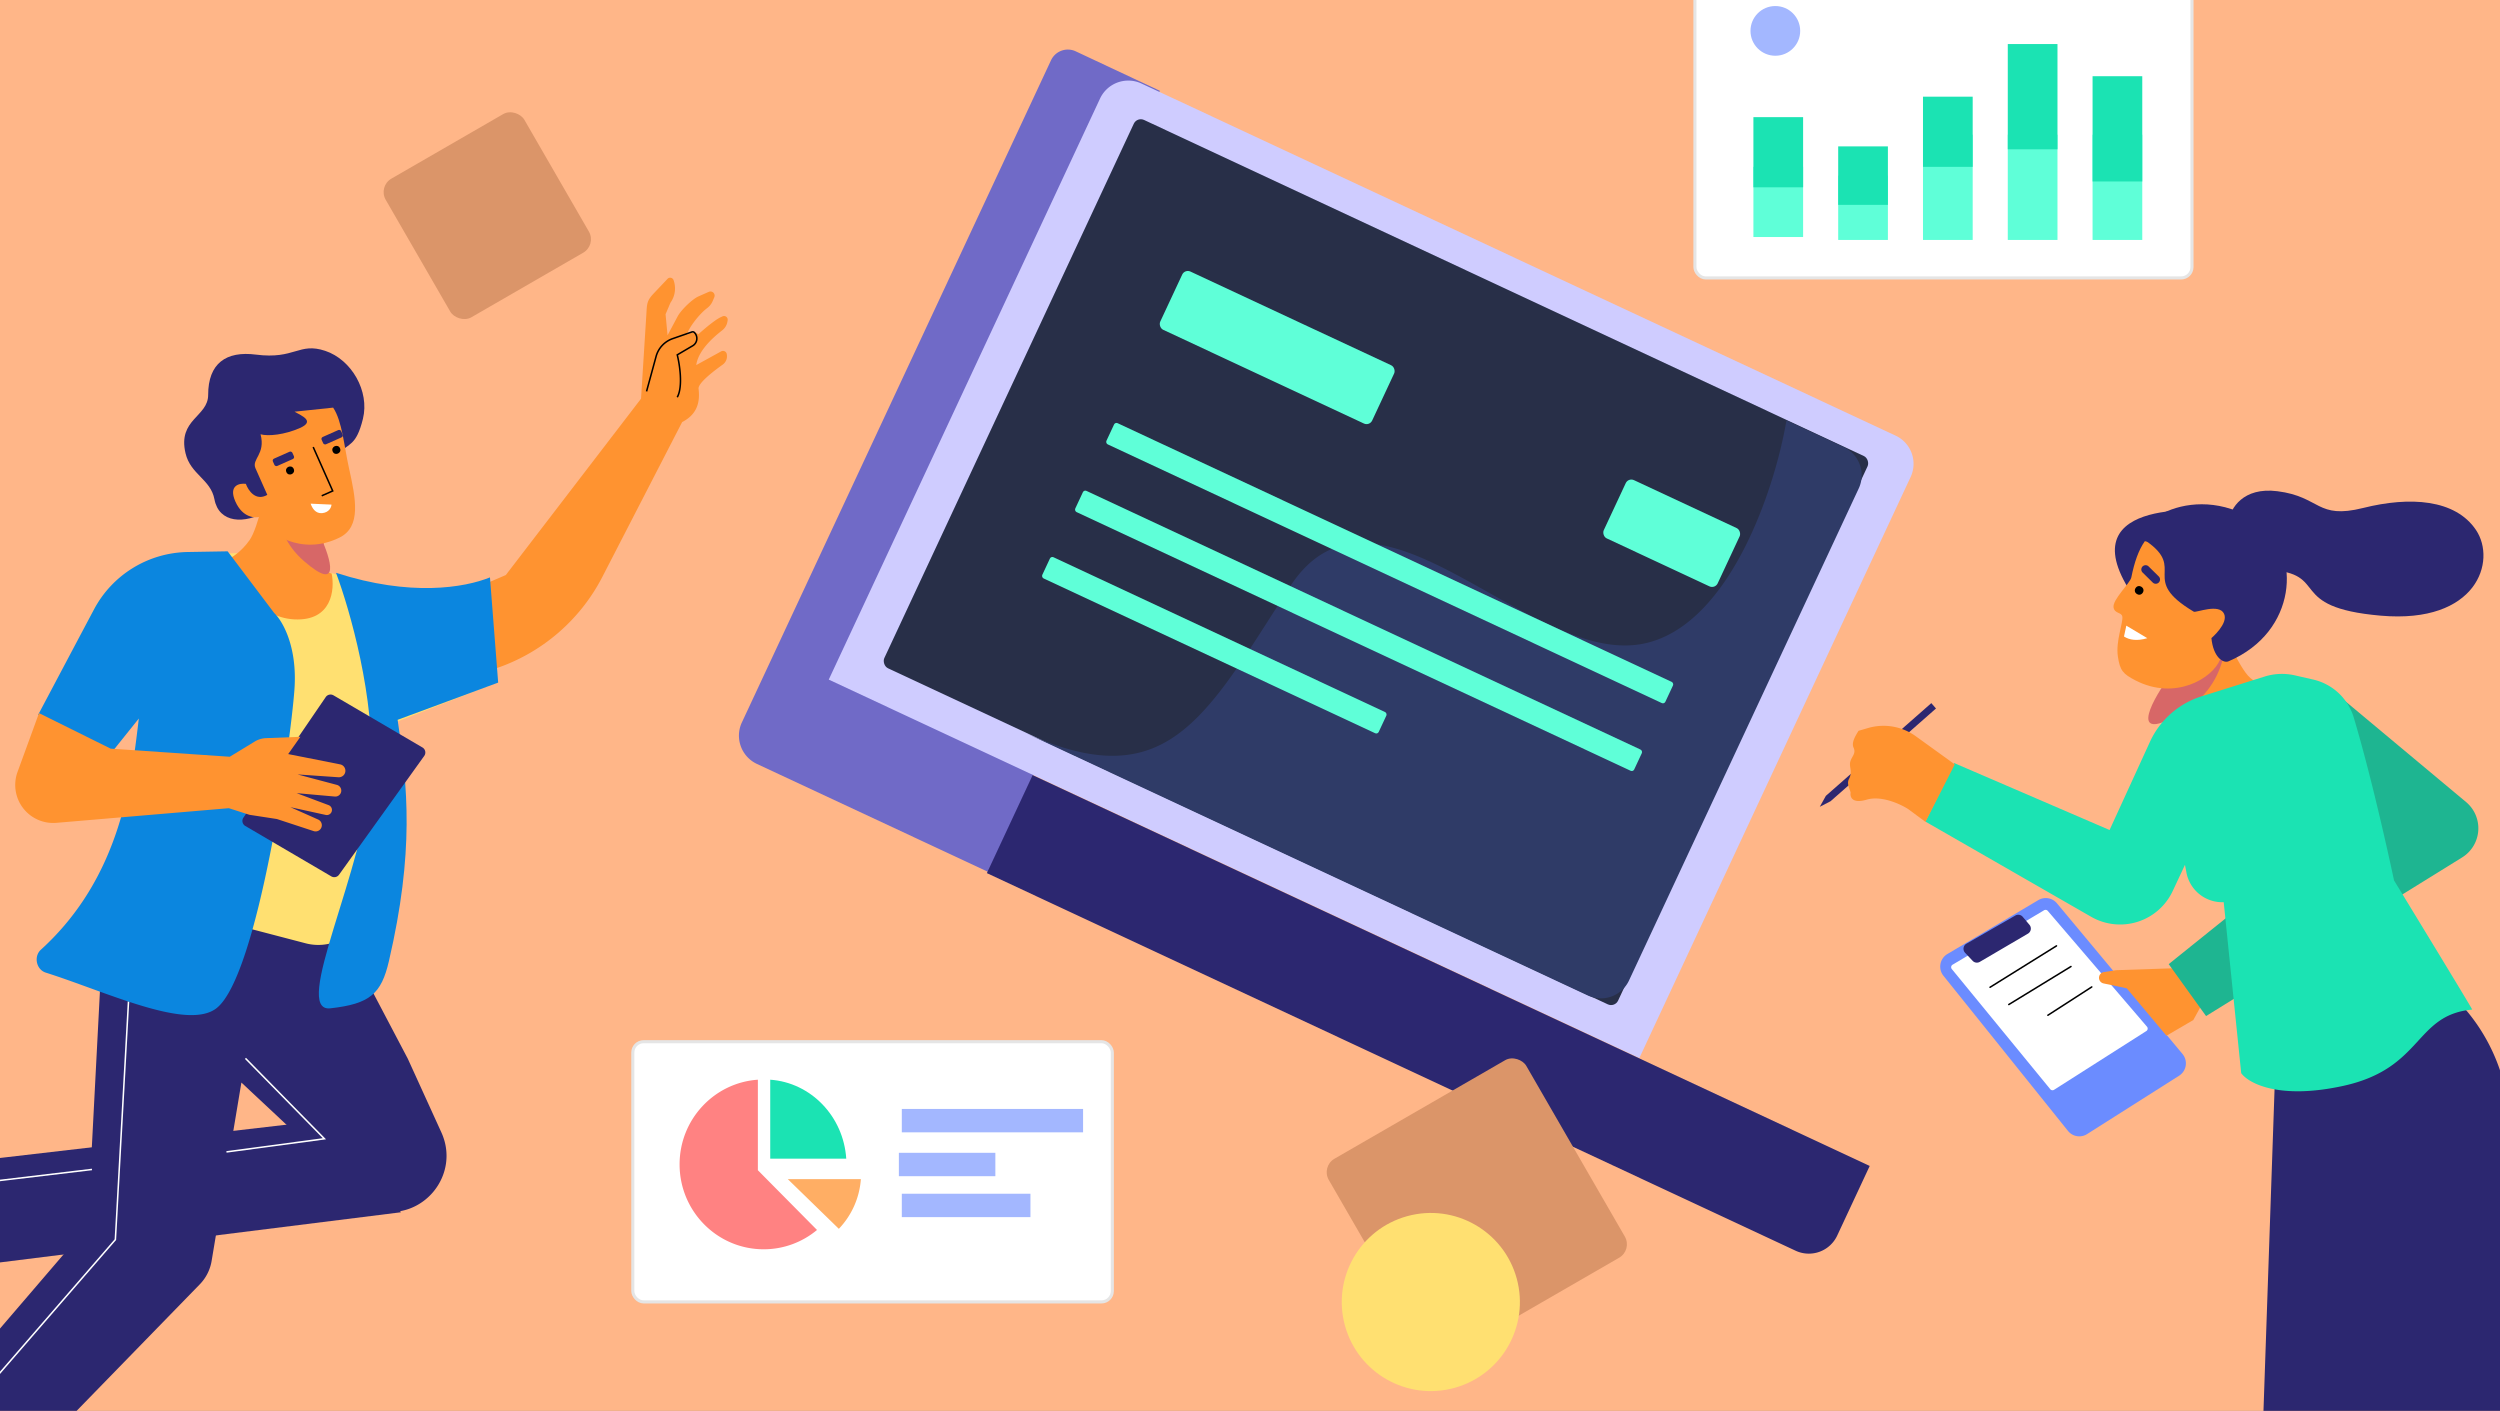 <svg height="912" viewBox="0 0 1616 912" width="1616" xmlns="http://www.w3.org/2000/svg" xmlns:xlink="http://www.w3.org/1999/xlink"><rect x="0" y="0" width="1616" height="912" fill="#808080" stroke="none"/><clipPath id="a"><path d="m0 0h1616v912h-1616z"/></clipPath><g clip-path="url(#a)"><path d="m0 0h1616v912h-1616z" fill="#ffb688"/><path d="m336.828 366.7-6.339-28.1c-2.527-9.847-10.168-18.384-31.388-26.027-18.773-6.762-99.568-44.174-145.029-65.387a99.537 99.537 0 0 1 -46.918-45.731l-47.417-94.755 62.681-35.825 47.92 110.316 169.935 118.022 17.372 3.75-16.582 62.947z" fill="#ffae64" transform="translate(1513.061 688.61)"/><path d="m211.819 253.083 12.413-59.429a17.088 17.088 0 0 1 18.746 4.113l9.1 9.6-9.5 23.19-6.176-1.119-1.342 13.54a46.839 46.839 0 0 1 -4.589 16.068l-8.781 17.832a7.649 7.649 0 0 1 -14.49-2.778l-2.325-29.436 1.438 8.325a2.8 2.8 0 0 0 5.5.094z" fill="#2c2770" transform="translate(1642.228 796.789)"/><path d="m315.418 318.51-16.818-23.392c-6.173-8.078-16.543-12.946-39.063-11.687-15.664.877-91.906-2.368-156.343-5.413a99.732 99.732 0 0 1 -94.928-99.767v-2.277l46.304-51.974 35.088 88.843 202.548 42.2 17.457-3.34 9.344 64.421z" fill="#ffae64" transform="translate(1467.255 735.888)"/><g fill="#2c2770"><path d="m177.245 253.787-11.808-59.552a17.088 17.088 0 0 1 18.864-3.544l12.124 5.279.323 25.059-6.122 1.383 4.058 12.988a46.788 46.788 0 0 1 2.056 16.582l-1.111 19.844a7.647 7.647 0 0 1 -14.417 3.107l-13.647-26.183 4.577 7.1a2.8 2.8 0 0 0 5.1-2.064z" transform="translate(1607.129 793.975)"/><path d="m.888 330.808 9.851-285.929 91.784-44.717 12.3 9.411a119.065 119.065 0 0 1 44.091 69.753l9.446 44.355 82.634 137.377c11.349 4.133-37.574-7.31-112.091 61.945-42.515 39.511-109.447 20.744-138.015 7.805z" transform="translate(1460.688 625.679)"/><path d="m4.868 133.455 68.171-59.955 3.028 3.474-68.167 59.955-6.949 3.587z" transform="translate(1175.362 380.996)"/></g><path d="m137.07 292.74 59.484-37.731a9.474 9.474 0 0 0 2.19-14.054l-81.163-97.395a9.379 9.379 0 0 0 -12-2.073l-58.811 34.86a9.475 9.475 0 0 0 -2.542 14.071l80.494 100.264a9.38 9.38 0 0 0 12.348 2.058z" fill="#6b8cff" transform="translate(1212.021 440.331)"/><path d="m112.4 260.528 59.638-37.975a1.9 1.9 0 0 0 .42-2.829l-64.134-74.859a1.876 1.876 0 0 0 -2.386-.393l-59.138 35.184a1.9 1.9 0 0 0 -.494 2.827l63.633 77.65a1.876 1.876 0 0 0 2.461.395z" fill="#fff" transform="translate(1215.347 443.921)"/><path d="m107.454 165.467 38.97-1.313 16.25 23.906-5.259 9.609-17.368 10.149-25.669-30.638-14.978-3.159a3.662 3.662 0 0 1 -1.391-.61 3.741 3.741 0 0 1 1.592-6.738z" fill="#ff9330" transform="translate(1260.348 461.671)"/><path d="m312.515 142.819-90.215-75.343-49.748 42.061 57.971 49.405-110.237 88.637 24.15 33.573 165.564-102.572a22.126 22.126 0 0 0 2.512-35.762z" fill="#1eb591" transform="translate(1281.565 375.633)"/><path d="m176.63 87.451c-7.76-6.636-19.086-34.9-25-47.884-13.891 10.928-53.35 22.3-25.856 55.292 12.653 18.007 8.135 26.571 4.3 28.6.585 11.325 7.965 32.031 32.79 24.269s30.835-37.088 31.957-51.106c-2.833-.292-10.431-2.538-18.191-9.171z" fill="#ff9330" transform="translate(1277.982 350.795)"/><path d="m19.006 70.481c33.161-19.7 31.086-54.33 25.9-69.185l-35.355 48.241c-10.666 15.188-23.706 40.64 9.455 20.944z" fill="#d76767" transform="translate(1390.849 390.444)"/><path d="m164.639 8.185c-2.7-.527-98.921-9.793-47.836 59z" fill="#2c2770" transform="translate(1265.182 322.249)"/><path d="m170.31 94.578c-4.795 12.122-29.1 26.839-54.793 13.462-7.869-4.1-9.924-6.19-11.283-15.424-1.483-10.066 3.6-22.073 2.858-25.877-.546-2.816-4.932-1.68-5.649-5.793-.867-4.988 10.733-15.654 11.5-19.472 1.983-9.843 4.6-17.446 8.69-23.341l26.543 3.323c-5.139 2.812-3.666 2.349 6.812 7.271 10.366 4.872 17.193.82 22.533-.592-3.9 13.851 18.542 7.977 15.547 14.411-2.4 5.146-21.743 37.13-23.574 41.061 3.652 1.716 7.31-11.1 11.3-11.544 4.492-.5 12.175 1.276 6.983 12.426s-13.809 11.372-17.467 10.089z" fill="#ff9330" transform="translate(1264.755 331.72)"/><path d="m120.072 55.1c-6.608 1.958-11.54 1.2-15.082-1.089l1.511-7z" fill="#fff" transform="translate(1267.953 357.419)"/><path d="m2.759 0 9.222.02a2.771 2.771 0 0 1 2.765 2.765v.006a2.753 2.753 0 0 1 -2.746 2.76h-.012l-9.223-.021a2.771 2.771 0 0 1 -2.765-2.765v-.006a2.753 2.753 0 0 1 2.747-2.759z" fill="#2c2770" transform="matrix(.714 .7 -.7 .714 1386.875 364.204)"/><ellipse cx="2.763" cy="2.768" rx="2.763" ry="2.768" transform="matrix(.84 .542 -.542 .84 1381.931 377.812)"/><path d="m188.987 19.245c-43.32-32.246-88.2 1.162-75.539 9.816 26.967 18.429-4.757 24.552 31.076 45.867 1.389.826 16.442-5.611 19.6 1.414 2.828 6.3-8.2 15.651-8.2 15.651 1.144 12.264 7.57 16.494 11.055 15.01 44.821-19.096 46.353-69.635 22.008-87.758z" fill="#2c2770" transform="translate(1273.542 320.468)"/><path d="m173.661 1.2c-22.452-2.847-30.324 11.4-31.454 18.883-5.114 9.912-7.186 30.172 25.446 31.928 40.79 2.194 10.643 24.222 72.854 29.64s74.916-35.42 61.526-55.365-42.733-21.828-72.96-14.256-27.346-7.269-55.412-10.83z" fill="#2c2770" transform="translate(1298.458 316.322)"/><path d="m275.957 64.458 11.424 2.619a35.727 35.727 0 0 1 26.519 24.356c13.3 44.423 26.108 105.539 26.108 105.539s49.133 80.536 50.563 83.519c-37.48 3.406-31.533 37.971-83.414 49.326-41.5 9.085-61.244-1.709-65.925-8.242l-11.309-110.5a23.555 23.555 0 0 1 -24.1-19.191l-.939-4.955-7.9 16.871a37.556 37.556 0 0 1 -52.733 16.713l-107.207-61.578 18.648-37.8 100.453 43.289 26.088-56.976a54.649 54.649 0 0 1 33.312-29.417l40.814-12.8a37.457 37.457 0 0 1 19.598-.773z" fill="#1be3b3" transform="translate(1207.483 372.102)"/><path d="m92.737 152.381-4.362-5.165a3.752 3.752 0 0 0 -4.742-.833l-31.639 18.217a3.789 3.789 0 0 0 -.863 5.876l4.884 5.19a3.752 3.752 0 0 0 4.632.667l31.116-18.24a3.79 3.79 0 0 0 .974-5.712z" fill="#2c2770" transform="translate(1219.105 445.409)"/><path d="m102.117 156.53-42.93 26.747" fill="none" stroke="#000" stroke-linecap="round" stroke-linejoin="round" transform="translate(1227.19 454.886)"/><path d="m0 .092 47.1-.092" fill="none" stroke="#000" stroke-linecap="round" stroke-linejoin="round" transform="matrix(-.854 .52 -.52 -.854 1338.712 624.837)"/><path d="m107.312 170.574-28.344 18.285" fill="none" stroke="#000" stroke-linecap="round" stroke-linejoin="round" transform="translate(1244.794 467.385)"/><path d="m54.392 88 25.224 18.19-18.936 37.19-11.18-8.285c-4.978-3.213-17.307-8.932-26.8-6.1s-10.9-1.8-10.421-4.464c-.236-1.979-2.82-5.56-1.062-8.9 2.2-4.177.575-6.874.639-9.707.1-4.226 4.35-6.243 2.342-10.516-1.606-3.419 1.443-8 3.192-10.918l6.184-1.8a35.619 35.619 0 0 1 30.818 5.31z" fill="#ff9330" transform="translate(1183.962 387.9)"/><g transform="matrix(.906 .423 -.423 .906 684.456 28.093)"><path d="m40.744 434.931h144.471v69.685h-165.179a20.2 20.2 0 0 1 -20.036-20.353v-472.163a12 12 0 0 1 11.923-12.1l60.239.119z" fill="#706ac7"/><path d="m0 20.153a20.131 20.131 0 0 1 20.109-20.153h538.106a20.132 20.132 0 0 1 20.109 20.153v414.535h-578.324z" fill="#cfccff" transform="translate(39.183 .886)"/><rect fill="#282f48" height="391.219" rx="5" transform="translate(65.84 21.512)" width="523.516"/><path d="m362.38 0c12.26 44.058 23.19 139.5-25.08 171.587-24.979 16.6-63.381 13.682-101.228 10.8-56.028-4.261-110.832-8.429-119.049 50.968-.959 6.933-1.851 13.665-2.716 20.192-11.553 87.176-18.244 137.672-114.307 137.672h403.243a20.079 20.079 0 0 0 20.106-20.048v-351.125a20.077 20.077 0 0 0 -20.106-20.046z" fill="#2f3b67" fill-rule="evenodd" transform="translate(166.89 21.793)"/><g fill="#5fffd8"><rect height="41.579" rx="4" transform="translate(135.451 97.628)" width="151.196"/><rect height="41.579" rx="4" transform="translate(452.303 98.512)" width="81.268"/><rect height="15.12" rx="1.712" transform="translate(136.531 206.367)" width="398.779"/><rect height="15.12" rx="1.712" transform="translate(136.791 254.55)" width="398.779"/><rect height="15.12" rx="1.712" transform="translate(135.625 302.43)" width="240.023"/></g><path d="m0 0h597.224v49.5a20.242 20.242 0 0 1 -20.05 20.424h-577.174z" fill="#2c2770" transform="translate(184.735 435.77)"/></g><rect fill="#db9569" height="103.471" rx="10" transform="matrix(.866 -.5 .5 .866 244.319 120.477)" width="103.471"/><rect fill="#db9569" height="147.424" rx="10" transform="matrix(.866 -.5 .5 .866 853.919 754.022)" width="147.424"/><circle cx="57.579" cy="57.579" fill="#ffe071" r="57.579" transform="matrix(.265 .964 -.964 .265 965.136 770.865)"/><g transform="translate(1095.603 -41.455)"><rect fill="#fff" height="221.124" rx="7" stroke="#e5e5e5" stroke-width="2" width="321.291"/><circle cx="16.065" cy="16.065" fill="#a3b7ff" r="16.065" transform="translate(35.909 45.359)"/><path d="m0 0h32.129v45.359h-32.129z" fill="#5fffd8" transform="translate(37.799 149.306)"/><path d="m0 0h32.129v45.359h-32.129z" fill="#1be3b3" transform="translate(37.799 117.177)"/><path d="m0 0h32.129v41.579h-32.129z" fill="#5fffd8" transform="translate(92.607 154.976)"/><path d="m0 0h32.129v37.799h-32.129z" fill="#1be3b3" transform="translate(92.607 136.076)"/><path d="m0 0h32.129v68.038h-32.129z" fill="#5fffd8" transform="translate(147.416 128.517)"/><path d="m0 0h32.129v45.359h-32.129z" fill="#1be3b3" transform="translate(147.416 103.947)"/><path d="m0 0h32.129v68.038h-32.129z" fill="#5fffd8" transform="translate(202.225 128.517)"/><path d="m0 0h32.129v68.038h-32.129z" fill="#1be3b3" transform="translate(202.225 69.928)"/><path d="m0 0h32.129v68.038h-32.129z" fill="#5fffd8" transform="translate(257.033 128.517)"/><path d="m0 0h32.129v68.038h-32.129z" fill="#1be3b3" transform="translate(257.033 90.718)"/></g><g transform="translate(409.049 673.352)"><rect fill="#fff" height="168.205" rx="7" stroke="#e5e5e5" stroke-width="2" width="309.952"/><path d="m47 64.029h49.139c-1.796-27.329-22.82-49.166-49.139-51.029z" fill="#1be3b3" transform="translate(41.828 11.569)"/><path d="m86.011 79.129a51.906 51.906 0 0 0 14.238-32.129h-47.249z" fill="#ffae64" transform="translate(47.167 41.828)"/><path d="m66.6 71.521v-58.521c-28.266 1.945-50.6 25.7-50.6 54.737 0 30.309 24.331 54.88 54.345 54.88a53.746 53.746 0 0 0 34.483-12.489z" fill="#ff8282" transform="translate(14.239 11.569)"/><g fill="#a3b7ff"><path d="m0 0h83.158v15.12h-83.158z" transform="translate(173.875 98.277)"/><path d="m0 0h62.368v15.12h-62.368z" transform="translate(171.985 71.818)"/><path d="m0 0h117.177v15.12h-117.177z" transform="translate(173.875 43.469)"/></g></g><path d="m39.525 192.08 23.768-19.567c12.644-10.408 44.3-2.447 44.3-2.447l7.549-32.615-35.6-6.237-17.754-8.614-25.355 66.186z" fill="#ffae64" transform="translate(-89.565 634.474)"/><path d="m29.706 178.074-3.855 22a8.172 8.172 0 0 0 2.774 7.651 8.32 8.32 0 0 0 11.375-.655c3.658-3.842 9.073-9.437 15.9-16.227 13.334-13.258 21.545-18.243 21.545-18.243a47.412 47.412 0 0 1 -1.445-23.181 26.941 26.941 0 0 1 13.376-18.754 63.167 63.167 0 0 0 -44.618-8.412l-1.659.3-6.3 25.5 2.78 5.075-5.425 11.181a52.148 52.148 0 0 0 -4.448 13.765z" fill="#2c2770" transform="translate(-99.091 633.243)"/><path d="m54.223 316.877-4.017-29.1c-2.137-15.481 20.159-37.224 20.159-37.224l-22.732-22.441-22.868 25.811-15.877 10.123 41.112 53.699z" fill="#ffae64" transform="translate(-114.078 728.374)"/><path d="m39.3 313.365 15.951 14.135a7.8 7.8 0 0 0 7.6 1.571 7.937 7.937 0 0 0 5.156-9.573c-1.293-4.895-3.133-12.092-5.238-21.039-4.105-17.459-4.049-26.628-4.049-26.628a45.241 45.241 0 0 1 -19.562-10.421 25.706 25.706 0 0 1 -8.558-20.245 60.275 60.275 0 0 0 -29.141 32.054l-.582 1.5 17.57 17.869 5.513.278 6.374 10a49.753 49.753 0 0 0 8.966 10.499z" fill="#2c2770" transform="translate(-121.208 739.991)"/><path d="m62.417 483.74-46.847-43.125 149.26-174.062 8.87-170.546a94.506 94.506 0 0 1 13.224-43.518l30.833-51.661 106.922 67.95 47.029 89.416 21.723 47.675c12.391 27.194-11.489 56.9-40.709 50.632l-88.55-82.842-19.249 115.322a28.339 28.339 0 0 1 -7.649 15.106z" fill="#2c2770" transform="translate(-108.132 526.103)"/><path d="m66.39 130.187 216.654-25.176 46.844 59.771-272.244 34.059z" fill="#2c2770" transform="translate(-70.689 618.821)"/><path d="m184.59 64.5-8.5 154.031-153.09 176.71" fill="none" stroke="#fff" transform="translate(-101.519 582.768)"/><path d="m154.285 84 51.029 51.974-63.314 8.504" fill="none" stroke="#fff" transform="translate(4.384 600.122)"/><path d="m62.5 129.56 63.313-7.56" fill="none" stroke="#fff" transform="translate(-66.366 633.94)"/><path d="m102.264 95.09 40.339-.958 83.827 19.882a132.281 132.281 0 0 0 64.4-.837l7.813-2.07 5.073 67.137-64.392 25.272-15.065 29.6-2.928 83.411a32.129 32.129 0 0 1 -40.241 29.953l-112.609-29.466a15.121 15.121 0 0 1 -11.075-17.172l17.3-101.305-19.54 22.615-46.066-21.984 34.174-66.98a68.038 68.038 0 0 1 58.99-37.098z" fill="#ffe071" transform="translate(16.517 263.279)"/><path d="m87.7 112.842c5.5-7.809 11.578-35.99 13.927-49.1 15.154 6.632 43.633 24.7 36.334 43.936s-1.206 25.919 2.752 26.858c2.1 10.372.219 30.812-24.125 29.6s-38.986-26.338-43.267-38.746c2.504-.935 8.879-4.739 14.379-12.548z" fill="#ff9330" transform="translate(73.673 236.229)"/><path d="m78.109 121.76c2.894 15.437 19.521 16.269 33.7 7.669l21.245-9.448c7.284-3.241 20.17-20.041 25.7-28.035 6.1-6.713 10.95-4.4 15.335-22.243s-7.32-38.23-24.4-43.924-19.521 5.694-44.737 2.44c-19.366-2.5-30.91 5.694-30.908 26.029 0 14.221-19.816 15.71-14.641 37.7 3.25 13.825 16.265 16.798 18.706 29.812z" fill="#2c2770" transform="translate(60.514 201.006)"/><path d="m34.5 62.064c-23.99-20.789-17.216-48.436-10.832-59.664l21.572 44.155c6.412 13.833 13.243 36.298-10.74 15.509z" fill="#d76767" transform="translate(162.084 300.712)"/><path d="m92.965 114.9c4.279 11.4 26.8 25.563 51.116 13.538 14.2-7.019 10.5-25.174 6.082-45.022-3.149-14.15-4.334-30.194-10.219-38.982l-24.936 2.627c4.766 2.716 13.405 6.129 3.5 10.535-9.8 4.36-20.5 5.49-25.48 4.077 3.406 13-5.959 15.951-3.266 22.008l7.634 17.159c-7.571 4.335-12.396-2.951-13.859-7.135-4.2-.552-11.434.973-6.764 11.472s12.74 10.858 16.192 9.723z" fill="#ff9330" transform="translate(75.394 219.052)"/><path d="m101.79 77.282 13.481.61c-.087 1.926-1.7 5.093-6.038 5.515s-6.533-3.383-7.443-6.125z" fill="#fff" transform="translate(99.005 248.283)"/><rect fill="#2c2770" height="5.173" rx="1.368" transform="matrix(-.914 .406 -.406 -.914 222.054 282.144)" width="13.794"/><rect fill="#2c2770" height="5.173" rx="1.368" transform="matrix(-.914 .406 -.406 -.914 190.546 296.158)" width="13.794"/><circle cx="2.586" cy="2.586" r="2.586" transform="matrix(-.914 .406 -.406 -.914 190.899 305.437)"/><path d="m102.665 57.922 12.612 28.359-7.089 3.152" fill="none" stroke="#000" transform="translate(99.784 231.054)"/><circle cx="2.586" cy="2.586" r="2.586" transform="matrix(-.914 .406 -.406 -.914 220.831 292.124)"/><path d="m57.227 222.749-48.227-23.396 36.073-68.125a69.931 69.931 0 0 1 60.587-37.2l25.872-.448 30.124 39.921c5.186 4.817 15.061 21.428 13.065 49.328-2.495 34.875-23.566 184.157-50.082 205.844-18.58 15.2-71.336-10.306-110.668-22.763-6.147-1.948-7.929-10.47-3.157-14.806 52.236-47.468 58.666-110.953 63.315-149.453z" fill="#0b86df" transform="translate(15.613 262.791)"/><path d="m267.106 78.218 3.451-54.589c.412-6.514.163-8.6 4.649-13.342l9.052-9.561a2.319 2.319 0 0 1 3.863.8 15.846 15.846 0 0 1 -1.969 14.607l-3.185 7.5 1.291 13.6 6.526-12.239c2.141-4.015 9.352-11.1 13.515-12.933l6.626-2.922a2.68 2.68 0 0 1 3.547 3.5l-1.047 2.46a11.142 11.142 0 0 1 -3.6 4.57c-4.566 3.393-11.678 12.09-13.26 17.555l-2.882 9.949 6.123-6.435c3.559-3.738 14.211-13.128 18.915-15.251l1.1-.5a2.345 2.345 0 0 1 3.285 2.479l-.112.744a8.961 8.961 0 0 1 -2.943 5.421c-1.709 1.5-15.753 11.5-17.24 22.843l16.1-8.854a2.462 2.462 0 0 1 3.576 1.561 6.711 6.711 0 0 1 -2.667 7.067c-5.747 4.092-15.976 11.927-15.52 15.56 1.17 9.333-1.41 16.8-10.616 21.521l-51.557 100.037a120.967 120.967 0 0 1 -68.972 59.234l-13.413 4.509-3.742-54.728 23.7-10.181z" fill="#ff9330" transform="translate(147.25 179.506)"/><path d="m245.818 19.212-19.4 8.375-10.679 33.176 15.825 1.209c5.067-.758 15.225 2.886 15.813-2.367.737-6.567-22.759-19.636-8.136-25.055a21.573 21.573 0 0 0 12.273-10.6c1.786-3.591-2.014-6.328-5.696-4.738z" fill="#ff9330" transform="translate(200.414 196.192)"/><path d="m216.68 57.02 6.163-22.6a16.885 16.885 0 0 1 10.742-11.5l12.43-4.323a1.522 1.522 0 0 1 1.578.362 5.464 5.464 0 0 1 -1.092 8.574l-9.977 5.867c1.574 6.3 3.78 20.6 0 27.4" fill="none" stroke="#000" transform="translate(201.252 195.975)"/><path d="m138.359 230.806c2.81-48.449-13.78-106.162-22.666-129.877 48.122 15.6 83.031 9.616 99.519 2.969l5.3 68-64.99 24.055c6.562 43.231 10.812 85.116-5.623 155.943-4.912 21.171-12.22 27.675-37.852 30.553s22.801-91.081 26.312-151.643z" fill="#0b86df" transform="translate(101.504 269.328)"/><path d="m79.111 222.123 53.2-77.907a3.779 3.779 0 0 1 5.031-1.13l57.488 33.686a3.78 3.78 0 0 1 1.16 5.464l-55.079 76.809a3.777 3.777 0 0 1 -4.982 1.058l-55.609-32.586a3.78 3.78 0 0 1 -1.209-5.394z" fill="#2c2770" transform="translate(78.235 306.383)"/><path d="m139.435 177.123-76.967-5.235-46.328-22.967-13.88 38.018a24.568 24.568 0 0 0 25.159 32.906l111.41-9.465 12.769 4.088a7.509 7.509 0 0 0 1.157.272l16.9 2.6a2.858 2.858 0 0 1 .431.1l23.6 7.753a4.013 4.013 0 0 0 2.888-7.477l-17.958-8 22.868 5.024a3.311 3.311 0 0 0 1.873-6.333l-20.7-7.758 24.688 2.2a3.842 3.842 0 0 0 1.327-7.541l-25.42-6.755 26.446 1.824a4.206 4.206 0 0 0 1.107-8.321l-33.599-6.656 7.887-11.168-22.23.867a15.113 15.113 0 0 0 -7.273 2.192z" fill="#ff9330" transform="translate(9.078 312.038)"/></g></svg>